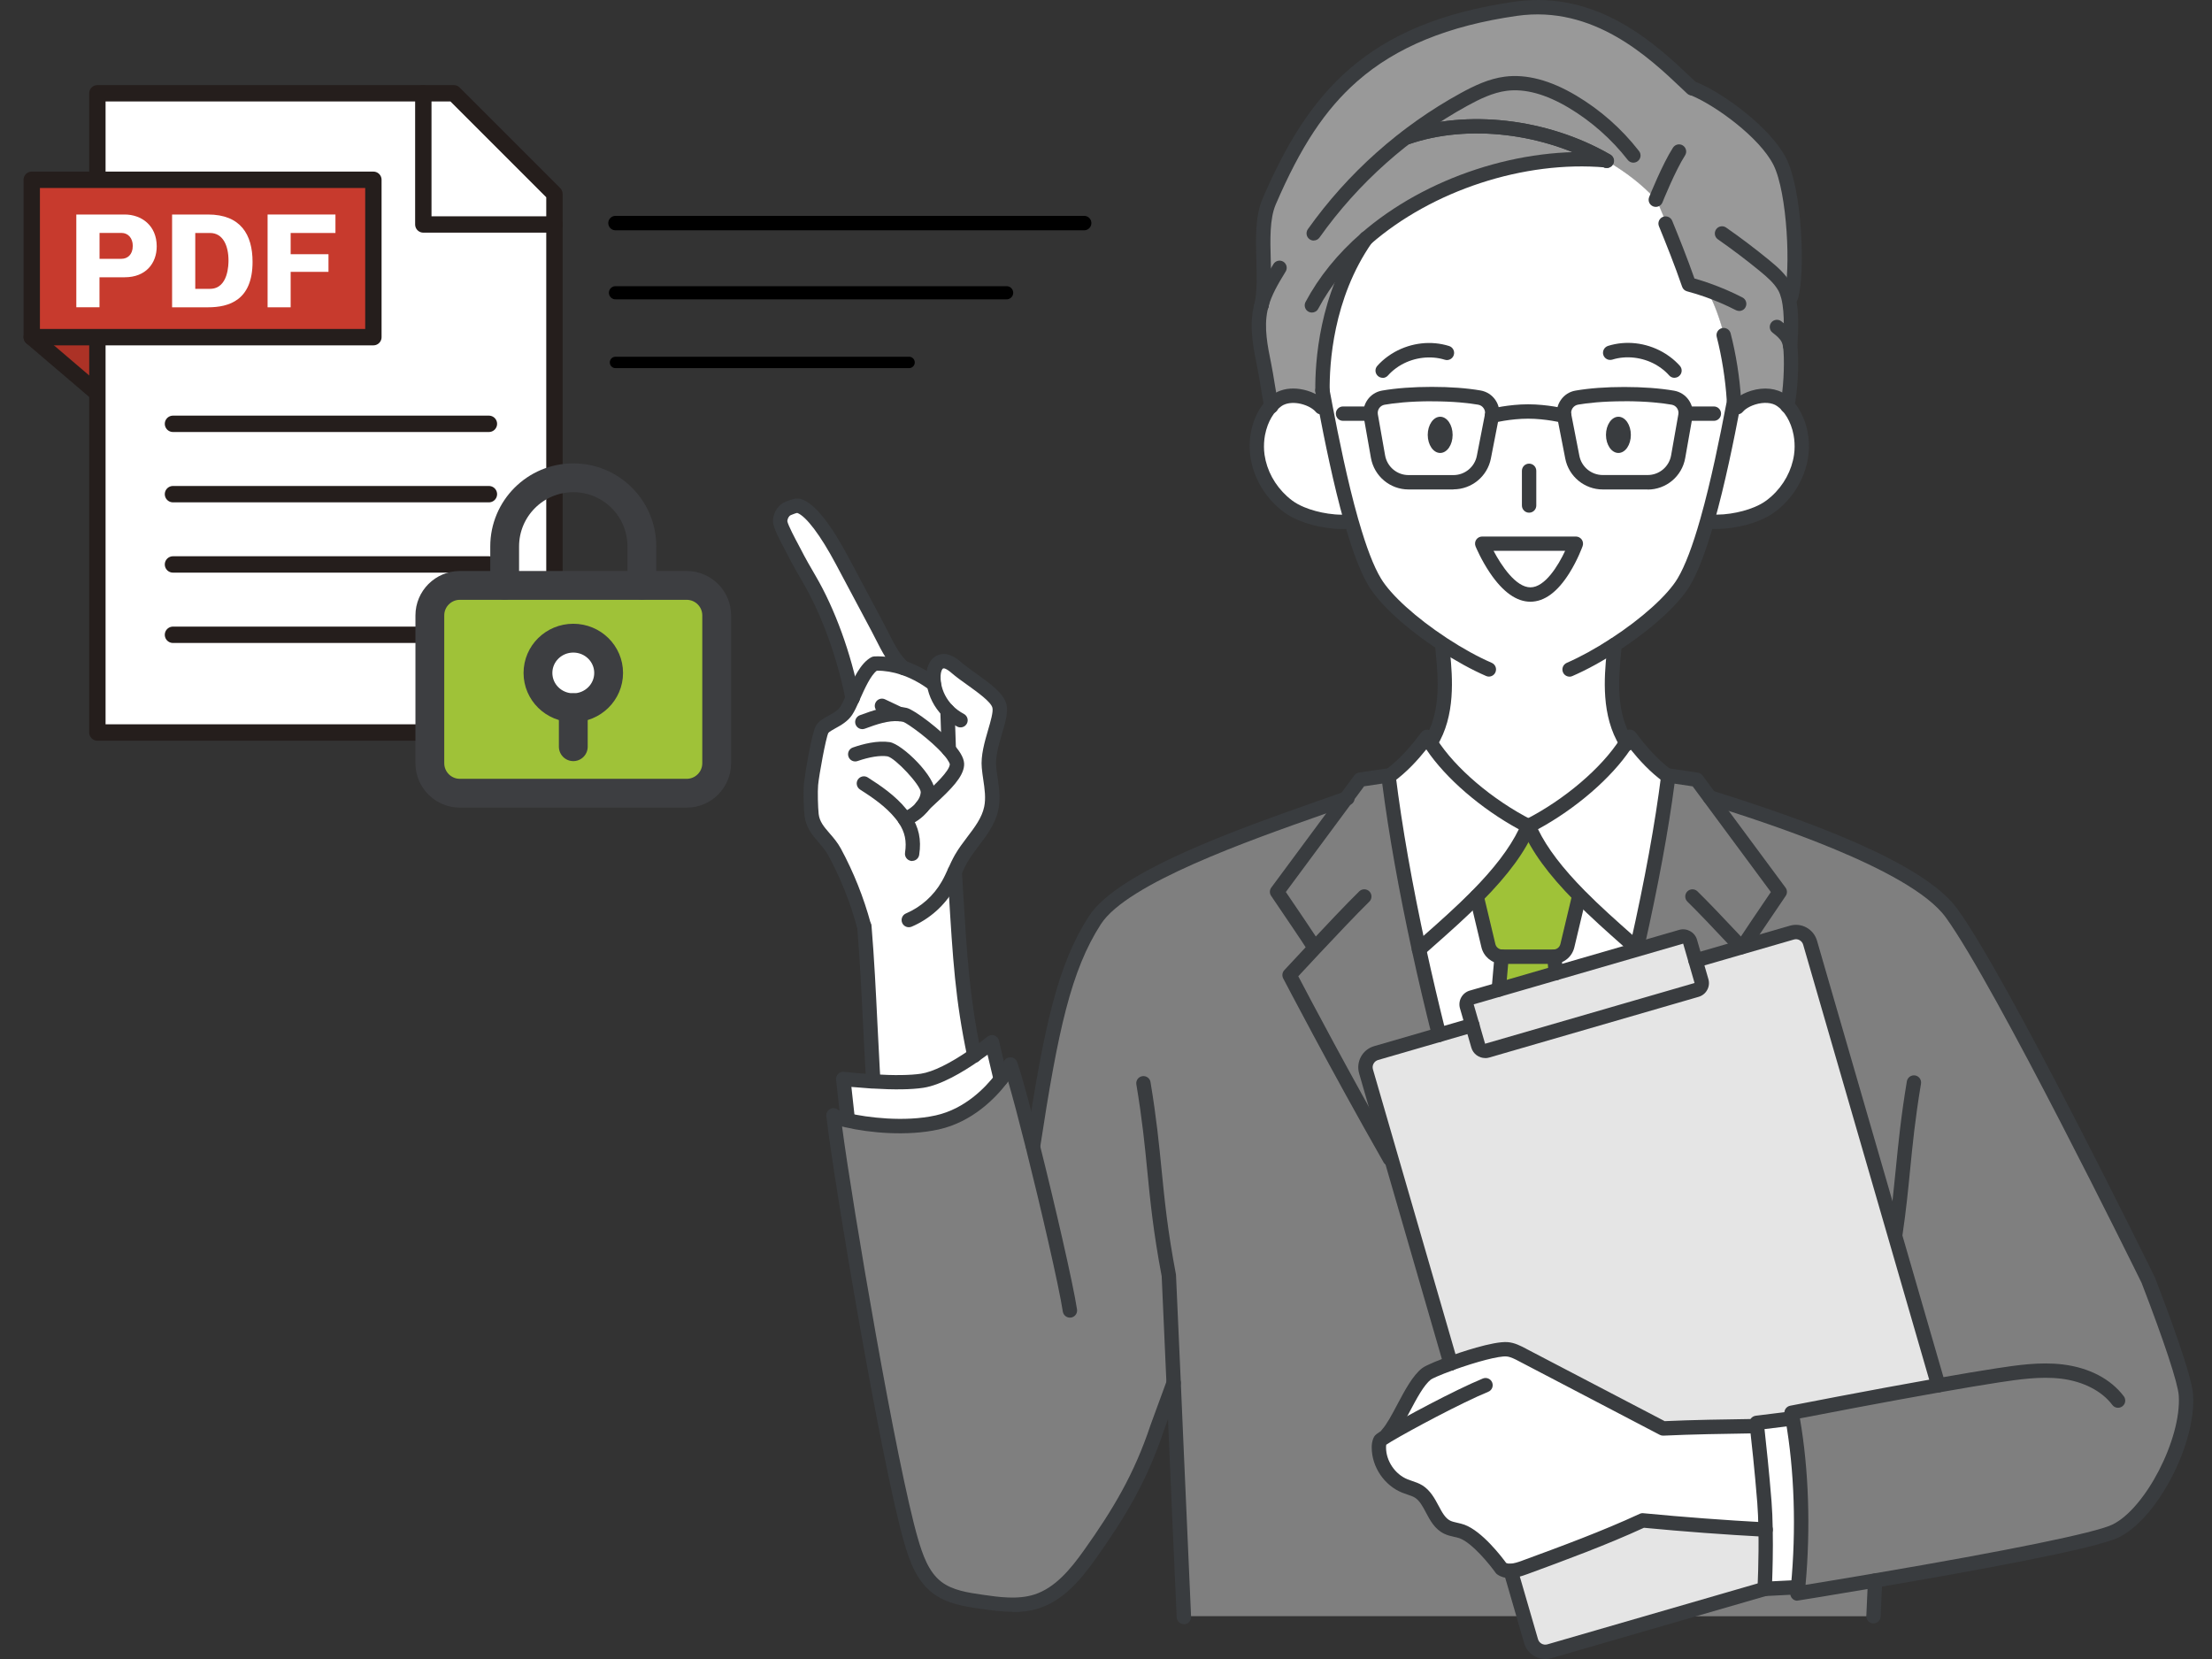 <?xml version="1.0" encoding="UTF-8"?><svg id="_x34_00_x5F_300_x5F_04" xmlns="http://www.w3.org/2000/svg" viewBox="0 0 400 300"><rect x="0" y="0" width="400" height="300" fill="#333333" stroke="none"/><defs><style>.cls-1{stroke-width:2.61px;}.cls-1,.cls-2,.cls-3,.cls-4,.cls-5,.cls-6,.cls-7{stroke-linecap:round;stroke-linejoin:round;}.cls-1,.cls-2,.cls-4{stroke:#000;}.cls-1,.cls-2,.cls-4,.cls-5,.cls-7{fill:none;}.cls-2{stroke-width:2.38px;}.cls-3,.cls-6,.cls-7{stroke:#251e1c;stroke-width:2.96px;}.cls-3,.cls-8{fill:#fff;}.cls-9{fill:#393c3f;}.cls-4{stroke-width:2.06px;}.cls-10{fill:#e5e5e5;}.cls-5{stroke:#3d3e41;stroke-width:5.21px;}.cls-11{fill:#9fc238;}.cls-6{fill:#c73a2d;}.cls-12{fill:#7f7f7f;}.cls-13{fill:#ac3226;}.cls-14{fill:#999;}</style></defs><path class="cls-11" d="M281.09,173l.26,2.96-10.33,2.99.52-5.95h9.4c.05,0,.1,0,.15,0h0Z"/><path class="cls-11" d="M285.68,162.03l-.1.09-2.12,8.89c-.27,1.12-1.24,1.92-2.38,1.99-.05,0-.1,0-.15,0h-9.25c-.05,0-.1,0-.15,0-1.14-.06-2.11-.87-2.37-1.99l-2.12-8.89-.03-.03c3.94-3.98,7.45-8.26,9.32-12.72h.1c1.86,4.44,5.33,8.69,9.25,12.65Z"/><path class="cls-10" d="M319.28,276.62c.1,5.41-.17,10.69-.17,10.69l-17,4.93-21.94,6.36c-1.42.41-2.9-.41-3.31-1.82l-1.32-4.57-2.36-8.12c.81-.03,1.67-.31,2.44-.59,7.28-2.67,14.55-5.35,21.43-8.53,7.39.71,14.8,1.26,22.22,1.66Z"/><path class="cls-10" d="M260.23,187.13l6.01-1.74,1.07,3.7c.2.69.92,1.09,1.61.89l37.88-10.97c.69-.2,1.08-.92.88-1.61l-1.07-3.71,8.26-2.39.41-.12,8.73-2.53c1.41-.41,2.89.41,3.3,1.82l23.19,80.04h0c-12.34,2.19-26.55,4.97-26.55,4.97.06.33.12.67.18,1.01l-.18.03-6.31.78s.02.21.07.59h0c-5.83.08-11.9.17-16.99.42-8.4-4.39-16.81-8.79-25.21-13.18-.95-.5-1.93-1.04-3-1.13-1.87-.15-6.62,1.26-10.21,2.56l-10.75-37.09-4.56-15.73c-.41-1.41.41-2.89,1.82-3.31l11.4-3.3Z"/><path class="cls-10" d="M281.34,175.96l14.9-4.32,7.77-2.25c.69-.2,1.41.2,1.61.89l.99,3.41,1.07,3.71c.2.69-.19,1.41-.88,1.61l-37.88,10.97c-.69.2-1.41-.2-1.61-.89l-1.07-3.7-.99-3.42c-.2-.69.2-1.41.89-1.61l4.88-1.41,10.33-2.99Z"/><path class="cls-12" d="M350.52,250.52h0s-23.19-80.05-23.19-80.05c-.41-1.41-1.89-2.23-3.3-1.82l-8.73,2.53-.03-.11c.15-.38,6.56-9.8,6.56-9.8l-12.62-17.05c9,2.84,36.92,11.57,43.7,20.94,9.33,12.88,35.55,66.33,35.55,66.33,3.96,10.24,6.67,18.3,6.83,20.83.55,8.49-6.3,21.48-12.77,24.58-4.26,2.04-27.82,6.28-43.42,8.94-8.1,1.38-14.05,2.33-14.05,2.33.04-.38.08-.77.11-1.16.95-9.93.74-20.71-1-30.52-.06-.34-.12-.67-.18-1.01,0,0,14.21-2.78,26.55-4.96Z"/><path class="cls-12" d="M339.08,285.83h0c-.1,2.17-.19,4.32-.29,6.44h-36.67v-.03s16.99-4.93,16.99-4.93l6.04-.31c-.04.39-.07.77-.11,1.15,0,0,5.95-.95,14.05-2.33Z"/><path class="cls-12" d="M301.68,140.24c2.1.27,5.13.76,5.13.76l2.38,3.22,12.62,17.05s-6.41,9.42-6.56,9.8l.03.11-.41.12-8.26,2.39-.99-3.41c-.2-.69-.92-1.08-1.61-.89l-7.77,2.25-.17-.59c2.5-11.11,4.47-21.66,5.6-30.68,0-.04,0-.09.02-.13Z"/><path class="cls-12" d="M237.5,171.07c-.15-.38-6.57-9.8-6.57-9.8l12.46-16.83,2.55-3.44s3.03-.49,5.13-.76c0,.04,0,.09.02.13,1.19,9.57,3.11,20.26,5.51,31.3,1.11,5.1,2.33,10.28,3.63,15.46l-11.4,3.3c-1.41.41-2.23,1.89-1.82,3.31l4.56,15.73-.25.07c-9.74-17.08-18.12-33.21-18.12-33.21,0,0,2-2.17,4.54-4.88l-.23-.39Z"/><path class="cls-12" d="M212.2,250.05c-.24.65-2.9,7.9-2.92,7.99-3,9.03-6.9,15.53-12.19,22.99-2.52,3.55-5.48,7.16-9.63,8.5-3.22,1.04-6.7.57-10.05.09-2.82-.41-5.78-.87-8.02-2.61-2.57-1.99-3.72-5.26-4.63-8.37-4-13.7-12.76-65.28-14.05-76.97.12.22,1.06.57,2.52.91,3.62.85,10.48,1.66,16.23.38,5.46-1.21,9.39-5.08,11.5-7.8,1.01-1.3,1.6-2.34,1.73-2.69.83,2.33,2.38,8.11,4.07,14.82h.05c3.12-20.46,5.53-32.14,11.18-40.89,5.61-8.69,32.09-17.19,45.4-21.97l-12.46,16.83s6.41,9.42,6.57,9.8l.23.39c-2.54,2.71-4.54,4.88-4.54,4.88,0,0,8.39,16.13,18.12,33.21l.25-.07,10.75,37.09c-2.17.79-3.92,1.54-4.36,1.89-2.64,2.06-4.83,8.46-7.08,10.94l.08.2c-.79.48-1.28.79-1.33.89-.22.4-.27.86-.26,1.31,0,2.97,1.95,5.85,4.71,6.96.83.34,1.74.53,2.5,1,2.36,1.49,2.63,5.22,5.14,6.43.84.41,1.81.46,2.69.78,3.17,1.17,7.09,6.68,7.09,6.68.51.35,1.09.46,1.7.44l2.36,8.12-.23.06h-61.25c-.62-13.57-1.24-28.06-1.86-42.22Z"/><path class="cls-8" d="M296.24,171.65l-14.9,4.32-.26-2.96h0c1.14-.07,2.11-.87,2.38-1.99l2.12-8.89.1-.09c3.18,3.23,6.66,6.25,9.78,9.02h.61l.17.59Z"/><path class="cls-8" d="M271.53,173h0s-.52,5.96-.52,5.96l-4.88,1.41c-.69.2-1.08.92-.89,1.61l.99,3.42-6.01,1.74c-1.3-5.18-2.52-10.36-3.63-15.46h0c3.27-2.91,7-6.13,10.41-9.58l.03.03,2.12,8.89c.26,1.12,1.23,1.92,2.37,1.99Z"/><path class="cls-8" d="M258.68,134.31c3.75,5.9,11.05,11.69,17.64,15.06-1.87,4.46-5.38,8.74-9.32,12.72-3.41,3.44-7.14,6.66-10.41,9.58h0c-2.4-11.04-4.32-21.73-5.51-31.3h.07c2.7-1.96,4.88-4.48,6.88-7.14.2.36.42.72.65,1.08Z"/><path class="cls-8" d="M294.07,134.31c.23-.36.45-.72.65-1.08,2,2.66,4.18,5.18,6.88,7.13h.07c-1.13,9.03-3.1,19.58-5.6,30.69h-.61c-3.12-2.77-6.59-5.8-9.78-9.02-3.92-3.96-7.39-8.22-9.25-12.65,6.59-3.37,13.9-9.17,17.64-15.06Z"/><path class="cls-8" d="M250.87,259.39c2.25-2.49,4.44-8.88,7.08-10.94.44-.35,2.19-1.1,4.36-1.89,3.59-1.3,8.34-2.71,10.21-2.56,1.07.09,2.04.64,3,1.13,8.4,4.39,16.8,8.79,25.21,13.18,5.09-.25,11.16-.34,16.99-.42h0c.22,1.94.91,8.27,1.34,13.73.12,1.57.19,3.28.22,4.99-7.42-.4-14.83-.95-22.22-1.66-6.88,3.18-14.16,5.86-21.43,8.53-.77.29-1.63.56-2.44.59-.61.02-1.19-.09-1.7-.44,0,0-3.92-5.51-7.09-6.68-.88-.32-1.85-.37-2.69-.78-2.51-1.22-2.78-4.95-5.14-6.43-.76-.48-1.66-.67-2.5-1-2.76-1.11-4.71-3.98-4.71-6.96,0-.45.04-.92.26-1.31.05-.09.54-.41,1.33-.89l-.08-.2Z"/><path class="cls-8" d="M319.11,287.32s.27-5.29.17-10.69c-.03-1.71-.09-3.42-.22-4.99-.43-5.46-1.12-11.8-1.34-13.73-.05-.38-.07-.59-.07-.59l6.31-.78.18-.03c1.73,9.81,1.95,20.59,1,30.52l-6.04.31Z"/><path class="cls-8" d="M179.37,188.48l1.59,6.69c-2.11,2.72-6.04,6.59-11.5,7.8-5.75,1.28-12.61.47-16.23-.38l.06-.24-.79-7.23s2.39.28,5.4.45c2.91.17,6.39.25,8.85-.12,2.99-.44,6.8-2.75,9.46-4.59,1.88-1.31,3.18-2.38,3.18-2.38Z"/><path class="cls-8" d="M158.74,113.49c1.23,2.31,2.66,5.71,4.71,7.32-1.56-.53-3.35-.89-5.28-.81-1.67.92-2.95,3.93-4,6.26-1.4-7.12-4.14-15.21-7.8-21.46-.97-1.66-1.92-3.33-2.8-5.04-.49-.96-2.58-4.62-2.5-5.57.06-.95.6-1.92,1.5-2.25.65-.24,1.4-.63,2.04-.39,2.8,1.03,6.28,7.21,7.68,9.85,2.15,4.04,4.3,8.07,6.45,12.11Z"/><path class="cls-8" d="M172.91,120.72c2.56,2.19,7.24,4.72,7.8,6.95.56,2.23-2.26,7.32-1.89,11.09.24,2.48.92,4.98.41,7.41-.72,3.47-3.65,5.99-5.43,9.06-.44.77-.81,1.57-1.17,2.37.9,14.66,1.21,22.05,3.55,33.25-2.65,1.84-6.47,4.15-9.46,4.59-2.46.37-5.95.3-8.85.12l.02-.35c-.54-8.59-.8-18.03-1.6-27.69l-.08-.19c-1.25-4.61-3.03-9.08-5.3-13.27-1.38-2.56-3.83-3.83-4.16-6.72-.15-1.3-.23-4.19-.11-5.5.15-1.61,1.39-8.83,2.01-9.95.62-1.12,3.19-1.63,4.34-3.35.36-.54.75-1.36,1.17-2.3h0c1.05-2.33,2.32-5.34,4-6.26,1.93-.08,3.72.28,5.28.81,2.59.89,4.55,2.26,5.43,2.91-.08-.54-.12-1.07-.1-1.58.04-.98.37-2.12,1.29-2.47.99-.38,2.03.36,2.84,1.05Z"/><path class="cls-14" d="M269.32,22.87c7.31.37,14.72,2.5,21.01,6.1.02,0,.04,0,.06,0-6.3-3.61-13.74-5.75-21.08-6.11-.26-.02-.51-.03-.77-.03.26,0,.51.02.77.03ZM247.01,43.16c-6.5,9.33-7.95,20.45-7.86,27.46h0c.17.93.36,1.93.56,2.98l-.77.04c-.2-.24-.43-.46-.71-.67-.59-.46-1.35-.83-2.16-1.07-1.32-.41-2.8-.48-4.03-.05-.38.13-.73.3-1.05.53-.4.28-.76.61-1.1.98-.43-2.15-.86-5.26-1.29-7.37-.67-3.32-1.35-6.74-.66-10.06.05-.24.11-.48.17-.72v-.04s0,0,0,0c1.22-5.4-.81-13.65,1.38-18.73,7.74-17.97,17.57-31.01,44.61-34.86,15.24-2.18,25.82,8.7,31.86,14.39l.39.11c4.52,1.86,12.81,7.86,15.48,13.14,2.67,5.29,3.38,19.72,2.03,24.44l-.48.04c.67,2.71.48,6.44.32,8.8.05.32.08.64.1.96.18,2.65-.02,7.3-.62,9.89h0c-.34-.36-.7-.69-1.1-.97-1.37-.98-3.36-1.01-5.08-.48-.81.25-1.57.62-2.16,1.07-.27.2-.51.43-.7.67l-.77-.04c.08-.43.16-.84.24-1.25-.22-3.47-.82-7.69-1.85-11.65-.75-2.91-1.74-5.69-2.96-7.93l.09-.26s-.09-.04-.14-.05c-1.06-.37-2.14-.71-3.22-1h0c-1.19-3.48-2.57-6.98-4-10.49-.32-.8-.66-1.61-.99-2.41-.32-.79-.65-1.57-.97-2.36h-.03s-.09-.08-.13-.13c-2.49-2.68-5.47-4.99-8.77-6.9-.06-.03-.11-.06-.17-.1-.07-.04-.14-.08-.21-.12-14.81-1.26-31.71,4.12-43.27,14.2Z"/><path class="cls-8" d="M313.08,94.16c-.88.13-1.75.2-2.55.21h-.16c-.37,0-.72-.01-1.05-.04l-.58-.17c1.9-6.67,3.49-14.5,4.65-20.56l.77.04c.2-.24.43-.46.7-.67.6-.46,1.35-.83,2.16-1.07,1.72-.53,3.71-.5,5.08.48.4.28.76.61,1.1.97.79.85,1.41,1.91,1.85,3.08.24.65.43,1.33.56,2.02.18,1.02.25,2.07.18,3.11-.02.29-.06.57-.09.85-.48,3.31-2.21,6.23-4.48,8.29-.34.3-.68.59-1.04.85-.7.52-1.53.97-2.43,1.34-1.45.61-3.09,1.03-4.66,1.26Z"/><path class="cls-8" d="M258.68,134.31c3.76-5.97,2.39-13.85,2.13-17.72l.1-.15c-5.31-3.48-10.25-7.77-12.29-11.19-1.48-2.48-2.87-6.31-4.12-10.68-.04-.14-.08-.28-.12-.42-1.9-6.68-3.49-14.5-4.65-20.56-.2-1.05-.39-2.05-.56-2.98h0c-.09-7.02,1.35-18.14,7.86-27.46,11.56-10.08,28.47-15.46,43.27-14.2.07.04.14.08.21.12.06.03.11.06.17.1,3.3,1.91,6.28,4.22,8.77,6.9.05.05.09.09.13.14h.03c.32.77.65,1.56.97,2.34.33.8.66,1.61.99,2.41,1.43,3.51,2.8,7.01,4,10.48h0c1.08.31,2.16.64,3.22,1.01.05.02.09.03.14.05l-.09.26c1.22,2.24,2.2,5.01,2.96,7.93,1.03,3.96,1.63,8.18,1.85,11.65-.07.41-.16.82-.24,1.25-1.16,6.05-2.75,13.88-4.65,20.56-1.29,4.54-2.72,8.54-4.24,11.1-2.07,3.46-7.1,7.8-12.47,11.31-.03.02-.05.03-.07.05-.27,3.88-1.63,11.74,2.13,17.7-3.75,5.9-11.06,11.69-17.65,15.06h-.1c-6.59-3.37-13.9-9.17-17.64-15.06Z"/><path class="cls-8" d="M239.72,73.6c1.16,6.05,2.75,13.88,4.65,20.56.04.14.08.28.12.42l-1.76-.21h-.16c-.8,0-1.66-.08-2.55-.21-1.58-.23-3.22-.65-4.66-1.26-.9-.38-1.73-.83-2.43-1.34-.36-.27-.71-.55-1.04-.85-2.27-2.06-4-4.98-4.48-8.29-.04-.28-.07-.56-.09-.85-.07-1.04,0-2.09.18-3.11.13-.7.31-1.38.56-2.02.44-1.16,1.05-2.22,1.84-3.07.34-.37.7-.69,1.1-.98.32-.23.67-.4,1.05-.53,1.23-.43,2.72-.35,4.03.05.81.25,1.57.62,2.16,1.07.27.2.51.43.71.67l.77-.04Z"/><path class="cls-9" d="M183.07,291.46c-2.01,0-4-.29-5.84-.55-2.7-.39-6.06-.88-8.63-2.87-2.92-2.26-4.15-5.85-5.08-9.03-4.09-14.03-12.88-66.17-14.09-77.19-.07-.62.31-1.19.9-1.38.47-.15.96-.02,1.3.31.2.09.76.31,1.88.57.01,0,.03,0,.04,0,3.14.73,9.97,1.64,15.65.38,5.34-1.18,9.03-5.1,10.75-7.33.96-1.24,1.47-2.16,1.54-2.35.2-.51.69-.84,1.23-.83.54,0,1.02.35,1.21.86,1.04,2.93,3.02,10.62,4.1,14.94,2.69,10.71,6.03,25.15,6.73,29.79.11.71-.38,1.37-1.09,1.48-.71.1-1.37-.38-1.48-1.09-.69-4.57-4.01-18.9-6.68-29.55-1.31-5.21-2.41-9.34-3.2-12.06-.1.13-.2.27-.31.41-1.94,2.51-6.11,6.91-12.25,8.27-5.72,1.27-12.6.6-16.77-.37-.01,0-.03,0-.04,0-.24-.06-.47-.11-.67-.17,1.89,14.37,9.9,61.43,13.74,74.6.82,2.79,1.88,5.93,4.18,7.71,2.03,1.58,4.89,1.99,7.42,2.36,3.03.44,6.47.93,9.46-.04,3.74-1.21,6.52-4.57,8.97-8.02,5.22-7.35,9.05-13.71,12.02-22.64.01-.03.02-.06,2.2-6l.74-2.02s0,0,0,0c.17-.52.66-.89,1.23-.89.72,0,1.3.58,1.3,1.3,0,.16-.03.31-.08.46l-.02.04-.74,2.02c-.79,2.15-2.11,5.75-2.17,5.94h0c-3.08,9.25-7.01,15.78-12.36,23.32-2.71,3.82-5.83,7.55-10.29,8.99-1.58.51-3.2.69-4.79.69Z"/><path class="cls-9" d="M153.28,203.64c-.65,0-1.22-.49-1.29-1.16l-.8-7.23c-.04-.39.1-.78.38-1.06.28-.28.67-.42,1.06-.37.02,0,2.29.26,5.13.44h.19c3.68.23,6.65.19,8.59-.1,2.14-.32,5.3-1.87,8.91-4.38,1.81-1.26,3.08-2.3,3.1-2.31.35-.28.81-.37,1.24-.23.42.14.75.49.85.93l1.58,6.67c.16.64-.19,1.32-.83,1.54-.68.24-1.42-.11-1.65-.79-.01-.04-.03-.09-.04-.14l-1.12-4.73c-.47.35-1.02.75-1.64,1.18-2.78,1.93-6.77,4.33-10,4.81-2.15.32-5.22.37-9.12.13h-.18c-1.45-.1-2.74-.21-3.68-.29l.62,5.64c.08.71-.44,1.35-1.15,1.43-.05,0-.1,0-.14,0Z"/><path class="cls-9" d="M214.07,293.69c-.67,0-1.23-.51-1.29-1.19,0-.04,0-.08,0-.11,0-.02,0-.04,0-.05-.46-9.97-.92-20.6-1.36-30.88l-.49-11.35c-.29-6.56-.57-13.04-.86-19.33-1.52-8-2.07-13.6-2.6-19.01-.45-4.6-.92-9.35-1.98-15.67-.12-.71.36-1.38,1.07-1.49.71-.12,1.38.36,1.49,1.07,1.07,6.41,1.54,11.21,2,15.85.56,5.63,1.08,10.94,2.59,18.88.01.06.02.12.02.18.29,6.32.58,12.84.87,19.43l.49,11.35c.45,10.27.91,20.9,1.36,30.86,0,.03,0,.05,0,.08.06.71-.47,1.34-1.18,1.41-.04,0-.08,0-.11,0Z"/><path class="cls-9" d="M186.81,208.58c-.07,0-.13,0-.2-.02-.71-.11-1.2-.77-1.09-1.48,3.29-21.54,5.72-32.62,11.38-41.39,5.25-8.13,26.99-15.77,41.38-20.83,1.68-.59,3.25-1.14,4.68-1.65.09-.03.17-.06.25-.09.67-.25,1.42.09,1.67.77.25.67-.09,1.42-.77,1.67-.09.03-.19.07-.28.1-1.42.51-3,1.06-4.69,1.66-13.2,4.64-35.29,12.4-40.06,19.79-5.4,8.36-7.76,19.21-10.99,40.37-.1.64-.65,1.1-1.28,1.1Z"/><path class="cls-9" d="M251.32,210.84c-.45,0-.89-.24-1.13-.66-9.64-16.91-18.06-33.09-18.15-33.26-.25-.49-.17-1.08.2-1.48.02-.02,2.03-2.2,4.55-4.88,0-.01.02-.02.03-.03l.06-.06c2.36-2.53,6.66-7.09,8.92-9.29.51-.5,1.34-.49,1.84.03.5.51.49,1.34-.03,1.84-2.22,2.16-6.49,6.69-8.84,9.2,0,.01-.02.02-.03.03l-.06.06c-1.67,1.79-3.13,3.35-3.91,4.2,1.82,3.48,9.29,17.64,17.68,32.36.35.62.14,1.42-.48,1.77-.2.12-.42.17-.64.17Z"/><path class="cls-9" d="M260.23,188.43c-.58,0-1.11-.39-1.26-.98-1.32-5.26-2.55-10.48-3.64-15.5-2.4-11.03-4.21-21.2-5.38-30.25-1.26.18-2.57.38-3.28.49l-14.15,19.11c5.98,8.79,6.12,9.13,6.18,9.28.27.67-.06,1.42-.72,1.69-.63.26-1.35-.03-1.65-.63-.36-.63-4.15-6.22-6.47-9.64-.31-.46-.3-1.06.03-1.5l15.01-20.28c.2-.27.5-.46.84-.51.03,0,3.08-.49,5.17-.76.7-.09,1.34.39,1.45,1.09,0,.04.01.08.02.12,0,.01,0,.03,0,.05,1.15,9.26,3,19.75,5.49,31.19,1.09,5,2.31,10.19,3.62,15.42.17.7-.25,1.4-.94,1.58-.11.03-.21.04-.32.04ZM236.29,171.55s.02.04.03.07c-.01-.02-.02-.05-.03-.07Z"/><path class="cls-9" d="M315.25,172.37c-.16,0-.32-.03-.48-.09-.67-.27-.99-1.02-.72-1.69.06-.15.2-.49,6.18-9.28l-14.14-19.11c-.71-.11-2.02-.31-3.28-.49-1.1,8.43-2.94,18.39-5.47,29.63-.16.7-.85,1.14-1.55.98-.7-.16-1.14-.85-.98-1.55,2.63-11.68,4.5-21.96,5.58-30.56,0-.01,0-.03,0-.04,0-.05.01-.09.02-.13.11-.69.75-1.18,1.45-1.08,2.09.27,5.14.76,5.17.76.33.05.64.24.84.51l15.01,20.28c.33.44.34,1.05.03,1.5-2.32,3.41-6.11,9.01-6.47,9.64-.22.45-.68.73-1.17.73ZM316.46,171.55s-.02.05-.03.07c.02-.03.03-.06.03-.07Z"/><path class="cls-9" d="M314.87,172.6c-.35,0-.69-.14-.95-.41-4.2-4.48-7.15-7.56-8.78-9.14-.51-.5-.53-1.32-.03-1.84.5-.51,1.32-.53,1.84-.03,1.65,1.61,4.63,4.71,8.86,9.22.49.52.46,1.34-.06,1.83-.25.23-.57.35-.89.35Z"/><path class="cls-9" d="M338.79,293.57s-.04,0-.06,0c-.72-.03-1.27-.64-1.24-1.36.1-2.12.19-4.27.29-6.44.03-.72.64-1.27,1.35-1.24.72.03,1.27.64,1.24,1.35-.1,2.16-.19,4.31-.29,6.44-.03.7-.61,1.24-1.3,1.24Z"/><path class="cls-9" d="M342.77,224.37c-.06,0-.13,0-.19-.01-.71-.1-1.2-.76-1.1-1.47.63-4.28.97-7.79,1.34-11.5.46-4.64.93-9.44,2-15.85.12-.71.79-1.18,1.49-1.07.71.12,1.18.79,1.07,1.49-1.06,6.32-1.53,11.08-1.98,15.67-.35,3.58-.72,7.28-1.36,11.62-.09.65-.65,1.11-1.28,1.11Z"/><path class="cls-9" d="M294.19,135.79c-.42,0-.83-.2-1.08-.58-.05-.07-.1-.15-.14-.22-3.5-5.57-2.85-12.62-2.45-16.83.06-.59.11-1.14.14-1.62.04-.68.61-1.23,1.3-1.23s1.3.57,1.3,1.29c0,.03,0,.08,0,.11-.03.5-.09,1.07-.15,1.69-.39,4.14-.97,10.4,2.08,15.23,0,.01.02.03.02.04.02.04.05.08.07.12.4.6.23,1.4-.37,1.8-.22.15-.47.22-.71.22Z"/><path class="cls-9" d="M258.66,135.65c-.27,0-.54-.08-.77-.26-.54-.4-.68-1.15-.33-1.72.01-.02.02-.04.03-.05,3.04-4.83,2.46-11.09,2.07-15.23-.06-.63-.11-1.2-.15-1.7-.05-.72.49-1.33,1.21-1.38.71-.05,1.33.49,1.38,1.21.03.49.08,1.04.14,1.64.39,4.21,1.04,11.25-2.44,16.81-.02.04-.06.1-.11.16-.25.34-.65.52-1.04.52ZM257.61,133.58s0,0,0,0c0,0,0,0,0,0ZM257.62,133.58h0s0,0,0,0Z"/><path class="cls-9" d="M256.6,172.97c-.36,0-.71-.15-.97-.43-.48-.54-.43-1.36.11-1.83.56-.5,1.13-1.01,1.72-1.52,2.87-2.54,5.84-5.17,8.64-8,4.1-4.14,6.9-7.83,8.55-11.23-6.83-3.71-13.25-9.25-16.73-14.45-1.57,1.96-3.55,4.14-5.99,5.91-.58.42-1.39.29-1.81-.29-.42-.58-.29-1.39.29-1.81,2.8-2.03,5-4.73,6.6-6.86.26-.35.68-.55,1.13-.51.44.03.83.28,1.05.66.18.32.38.65.61,1.02,3.34,5.26,10.07,10.99,17.14,14.6.6.31.87,1.03.61,1.66-1.7,4.07-4.75,8.24-9.59,13.13-2.86,2.89-5.99,5.66-8.76,8.11-.58.51-1.15,1.02-1.71,1.52-.25.22-.56.33-.86.33Z"/><path class="cls-9" d="M295.45,172.35c-.31,0-.61-.11-.86-.33l-1.1-.98c-2.9-2.57-5.89-5.22-8.74-8.1-4.8-4.86-7.82-9.01-9.52-13.07-.26-.63,0-1.35.61-1.66,7.07-3.61,13.8-9.34,17.14-14.6.24-.39.44-.71.61-1.02.21-.38.61-.63,1.05-.66.44-.03.86.16,1.12.51,1.6,2.13,3.8,4.83,6.6,6.86.58.42.71,1.23.29,1.81-.42.58-1.23.71-1.81.29-2.44-1.77-4.42-3.95-5.99-5.9-3.49,5.21-9.91,10.74-16.73,14.45,1.64,3.39,4.43,7.05,8.49,11.16,2.78,2.82,5.75,5.44,8.61,7.98l1.11.98c.54.48.58,1.3.11,1.83-.26.29-.61.44-.97.44Z"/><path class="cls-9" d="M271.02,180.25s-.08,0-.11,0c-.71-.06-1.24-.69-1.18-1.41l.52-5.95c.06-.71.69-1.24,1.4-1.18.71.06,1.24.69,1.18,1.4l-.52,5.95c-.06.68-.63,1.19-1.29,1.19Z"/><path class="cls-9" d="M281.34,177.27c-.7,0-1.27-.55-1.3-1.24l-.25-2.91c-.06-.71.47-1.34,1.18-1.4.71-.06,1.34.47,1.4,1.18l.26,2.96s0,.07,0,.11c0,.72-.58,1.31-1.3,1.31Z"/><path class="cls-9" d="M280.93,174.3h-9.25c-.09,0-.17,0-.26-.01-1.69-.11-3.14-1.34-3.53-2.99l-2.12-8.88c-.17-.7.26-1.4.96-1.56.7-.17,1.4.26,1.56.96l2.12,8.89c.13.56.61.96,1.18.99.02,0,.04,0,.05,0h.02s9.27,0,9.27,0c.02,0,.04,0,.05,0,.58-.03,1.05-.43,1.19-.99l2.12-8.89c.17-.7.86-1.13,1.56-.96.7.17,1.13.87.96,1.56l-2.12,8.89c-.4,1.67-1.81,2.87-3.53,2.98-.08,0-.17.01-.26.01ZM280.91,171.71s0,0,0,0c0,0,0,0,0,0ZM280.92,171.71s0,0,0,0c0,0,0,0,0,0ZM280.92,171.71s0,0,0,0c0,0,0,0,0,0ZM280.92,171.71s0,0,0,0c0,0,0,0,0,0ZM271.69,171.71h0,0Z"/><path class="cls-9" d="M250.87,260.69c-.31,0-.62-.11-.87-.34-.53-.48-.57-1.3-.09-1.83.88-.97,1.84-2.79,2.77-4.55,1.36-2.56,2.77-5.22,4.47-6.55.76-.59,3.28-1.56,4.72-2.08.67-.25,1.42.1,1.66.78.24.67-.1,1.42-.78,1.66-2.46.89-3.77,1.51-4.01,1.69-1.27.99-2.6,3.5-3.77,5.71-1.05,1.99-2.05,3.87-3.14,5.07-.26.28-.61.43-.96.43Z"/><path class="cls-9" d="M300.73,259.61c-.21,0-.42-.05-.6-.15-8.4-4.39-16.81-8.78-25.21-13.18l-.19-.1c-.81-.43-1.58-.83-2.31-.89-1.34-.11-5.32.91-9.66,2.48-.68.24-1.42-.1-1.66-.78-.24-.67.1-1.42.78-1.66,1.85-.67,8.11-2.84,10.76-2.63,1.27.1,2.35.68,3.31,1.18l.18.1c8.3,4.34,16.6,8.68,24.9,13.01,4.94-.23,10.73-.32,16.34-.4h.34s.01,0,.02,0c.71,0,1.29.57,1.3,1.28.01.72-.56,1.31-1.28,1.32h-.34c-5.72.09-11.63.18-16.6.42-.02,0-.04,0-.06,0Z"/><path class="cls-9" d="M273.05,285.38c-.88,0-1.65-.22-2.29-.67-.13-.09-.23-.19-.32-.32-1.03-1.44-4.2-5.37-6.49-6.22-.29-.11-.63-.18-1-.26-.56-.12-1.19-.27-1.81-.57-1.69-.82-2.54-2.42-3.29-3.84-.58-1.1-1.14-2.14-1.98-2.67-.38-.24-.86-.4-1.37-.57-.3-.1-.6-.2-.92-.33-3.25-1.3-5.52-4.66-5.53-8.16,0-.5.04-1.25.43-1.95.19-.33.38-.52,1.8-1.37,3.33-1.99,12.65-7.02,17.86-9.17.66-.27,1.42.04,1.69.71.27.66-.04,1.42-.71,1.69-4.88,2.01-14.12,6.96-17.52,8.99-.49.3-.77.47-.92.58-.03.12-.04.29-.04.5,0,2.44,1.64,4.86,3.9,5.76.24.1.5.18.77.28.6.2,1.29.43,1.93.83,1.42.9,2.2,2.36,2.89,3.65.65,1.22,1.21,2.27,2.13,2.72.34.17.78.26,1.24.37.43.1.87.19,1.33.36,3.18,1.18,6.67,5.73,7.54,6.92.2.09.45.13.76.12.65-.03,1.43-.29,2.04-.51l.07-.03c7.11-2.61,14.46-5.32,21.27-8.47.21-.1.44-.14.67-.11,7.29.7,14.75,1.26,22.17,1.66.72.04,1.26.65,1.23,1.37-.04.72-.66,1.26-1.37,1.23-7.33-.39-14.71-.94-21.93-1.63-6.82,3.13-14.1,5.81-21.14,8.4l-.07.02c-.83.31-1.82.63-2.84.67-.07,0-.13,0-.19,0Z"/><path class="cls-9" d="M325.03,289.46c-.33,0-.65-.12-.89-.35-.29-.28-.44-.67-.4-1.08.04-.38.08-.76.11-1.14.99-10.28.64-21-.98-30.18l-.18-1c-.13-.7.33-1.37,1.03-1.51.14-.03,14.36-2.81,26.58-4.97,4.3-.76,7.91-1.37,10.74-1.8,3.69-.56,7.87-1.2,12.01-.69,4.73.58,8.64,2.62,11,5.75.43.57.32,1.39-.26,1.82-.57.43-1.39.32-1.82-.26-1.9-2.53-5.27-4.25-9.24-4.74-3.78-.46-7.78.15-11.3.68-2.81.43-6.4,1.03-10.68,1.79-10.08,1.78-21.52,3.98-25.27,4.71,1.6,9.2,1.95,19.85,1.02,30.1,2.32-.38,6.87-1.12,12.37-2.06,24.3-4.13,40-7.35,43.08-8.82,6.01-2.88,12.54-15.53,12.04-23.33-.14-2.24-2.66-9.86-6.72-20.39-.94-1.92-26.38-53.62-35.41-66.09-6.46-8.93-33.77-17.54-42.75-20.37l-.29-.09c-.68-.22-1.06-.94-.85-1.63.22-.68.94-1.06,1.63-.85l.29.09c15.93,5.02,37.84,12.7,44.07,21.32,9.28,12.83,34.59,64.33,35.66,66.52.02.03.03.07.05.1,2.49,6.44,6.69,17.75,6.91,21.22.57,8.95-6.5,22.47-13.51,25.83-4.27,2.05-26.16,6.05-43.76,9.04-8.01,1.36-14,2.33-14.06,2.33-.07.01-.14.02-.21.02Z"/><path class="cls-9" d="M319.11,288.61c-.34,0-.67-.14-.92-.38-.26-.26-.4-.62-.38-.98,0-.05.27-5.31.17-10.61-.03-1.87-.1-3.52-.21-4.91-.43-5.49-1.13-11.87-1.34-13.69l-.07-.6c-.08-.71.43-1.34,1.13-1.43l6.31-.78c.71-.09,1.36.42,1.45,1.13s-.42,1.36-1.13,1.45l-5.04.62c.27,2.43.88,8.12,1.27,13.1.11,1.44.19,3.15.22,5.07.07,3.71-.04,7.39-.11,9.35l4.61-.23c.72-.03,1.33.51,1.36,1.23.04.72-.51,1.33-1.23,1.36l-6.04.31s-.04,0-.07,0Z"/><path class="cls-9" d="M262.32,247.86c-.61,0-1.12-.42-1.26-.99l-15.29-52.77c-.29-1.02-.17-2.09.34-3.02.51-.93,1.35-1.6,2.37-1.9l17.41-5.05c.69-.2,1.41.2,1.61.89.2.69-.2,1.41-.88,1.61l-17.41,5.05c-.35.1-.64.33-.82.65-.18.32-.22.69-.12,1.04l15.31,52.82c.03.12.05.24.05.36,0,.72-.58,1.3-1.3,1.3Z"/><path class="cls-9" d="M279.43,300c-1.72,0-3.31-1.13-3.81-2.86l-3.68-12.69c-.03-.12-.05-.24-.05-.36,0-.72.58-1.3,1.3-1.3.61,0,1.12.42,1.26.99l3.67,12.64c.21.72.97,1.14,1.7.93l38.93-11.28c.67-.2,1.39.16,1.61.83.23.68-.12,1.41-.8,1.64h-.03s-.04.02-.05.03l-38.94,11.28c-.37.11-.74.16-1.1.16Z"/><path class="cls-9" d="M350.51,251.81c-.56,0-1.08-.37-1.25-.94l-23.19-80.04c-.1-.35-.33-.64-.65-.82-.32-.18-.69-.22-1.04-.11l-17.41,5.04c-.69.2-1.41-.2-1.61-.89-.2-.69.2-1.41.89-1.61l17.41-5.04c1.01-.3,2.09-.18,3.01.33.93.51,1.6,1.35,1.9,2.37l23.19,80.04c.2.69-.2,1.41-.89,1.61-.12.03-.24.05-.36.05Z"/><path class="cls-9" d="M268.57,191.33c-1.13,0-2.17-.74-2.5-1.87l-2.06-7.12c-.19-.67-.11-1.37.22-1.97.34-.61.89-1.05,1.55-1.24l37.87-10.98c1.37-.39,2.82.4,3.22,1.77l.99,3.42s0,0,0,0l1.07,3.71c.19.66.12,1.37-.22,1.97-.33.61-.89,1.05-1.55,1.24l-37.87,10.98c-.24.07-.48.1-.72.1ZM304.37,170.64l-37.88,10.98,2.06,7.12,37.88-10.98-2.06-7.12Z"/><path class="cls-9" d="M310.37,95.66c-.42,0-.8-.02-1.16-.05-.71-.06-1.24-.69-1.18-1.41.06-.71.7-1.24,1.41-1.18.29.03.59.04.94.04h.16c.73,0,1.53-.07,2.36-.19,1.57-.23,3.08-.64,4.35-1.17.84-.35,1.56-.75,2.16-1.19.31-.23.63-.5.95-.78,2.21-2,3.65-4.67,4.06-7.51.04-.28.07-.53.08-.77.06-.9.01-1.84-.16-2.77-.11-.61-.28-1.22-.5-1.8-.39-1.03-.94-1.95-1.59-2.66-.49-.53-.45-1.35.08-1.83.53-.49,1.35-.45,1.83.08.89.96,1.59,2.14,2.11,3.5.27.73.48,1.48.62,2.25.21,1.15.27,2.31.19,3.43-.02.3-.06.6-.1.93-.5,3.44-2.23,6.66-4.89,9.07-.38.34-.76.65-1.14.93-.77.57-1.68,1.07-2.7,1.5-1.47.62-3.19,1.08-4.97,1.35-.95.14-1.87.21-2.73.22h-.17Z"/><path class="cls-9" d="M314.16,74.94c-.29,0-.59-.1-.83-.3-.55-.46-.62-1.28-.16-1.83.27-.32.58-.61.92-.87.7-.54,1.59-.98,2.57-1.28,2.31-.71,4.63-.46,6.21.67.44.31.87.68,1.29,1.13.49.52.46,1.34-.06,1.83-.52.49-1.34.46-1.83-.06-.3-.32-.59-.58-.9-.79-.92-.66-2.43-.77-3.95-.3-.68.21-1.29.51-1.76.86-.19.15-.36.3-.5.47-.26.31-.63.47-1,.47Z"/><path class="cls-9" d="M242.73,95.66h-.16c-.87,0-1.78-.08-2.74-.22-1.79-.26-3.51-.73-4.98-1.35-1.03-.43-1.94-.94-2.7-1.5-.38-.28-.77-.6-1.14-.93-2.66-2.42-4.4-5.64-4.9-9.07-.04-.31-.07-.61-.1-.92-.08-1.17-.02-2.33.19-3.46.14-.76.35-1.52.62-2.24.51-1.37,1.22-2.54,2.1-3.5.4-.44.84-.83,1.3-1.15.41-.29.86-.52,1.38-.7,1.42-.5,3.14-.48,4.84.04.97.29,1.86.74,2.57,1.29.34.25.65.55.91.86.46.55.39,1.37-.16,1.83-.55.46-1.37.39-1.83-.16-.14-.16-.3-.32-.49-.46-.48-.37-1.08-.66-1.76-.87-1.16-.36-2.33-.38-3.23-.07-.28.1-.52.21-.72.36-.32.23-.62.5-.9.8-.65.71-1.18,1.6-1.58,2.65-.22.58-.38,1.19-.5,1.8-.17.92-.22,1.86-.16,2.79.02.24.05.5.08.76.41,2.83,1.85,5.49,4.07,7.51.3.27.62.53.94.77.59.44,1.32.84,2.16,1.19,1.27.53,2.78.94,4.35,1.17.83.12,1.63.19,2.37.19h.15c.35,0,.65-.01.94-.04.72-.06,1.34.47,1.41,1.18.06.71-.47,1.34-1.18,1.41-.36.03-.74.05-1.17.05Z"/><path class="cls-9" d="M283.83,122.36c-.5,0-.98-.29-1.19-.78-.29-.66.02-1.42.67-1.71,2.45-1.07,5.19-2.57,7.92-4.35l.1-.06c5.6-3.65,10.22-7.82,12.04-10.87,1.32-2.21,2.71-5.84,4.11-10.79,1.95-6.86,3.57-14.95,4.62-20.44l.07-.35c.06-.3.11-.59.17-.88,0-.02,0-.04.01-.06.01-.06.03-.12.05-.18.24-.67.99-1.02,1.66-.78.63.23.97.88.82,1.51-.05.29-.11.58-.17.88l-.07.35c-1.06,5.54-2.7,13.71-4.68,20.67-1.49,5.23-2.92,8.97-4.38,11.41-2.05,3.42-6.86,7.8-12.88,11.73l-.09.06c-2.83,1.85-5.71,3.42-8.29,4.54-.17.07-.34.11-.52.11Z"/><path class="cls-9" d="M269.25,122.35c-.17,0-.35-.03-.52-.11-2.6-1.13-5.49-2.72-8.37-4.59l-.19-.12c-5.92-3.88-10.66-8.22-12.69-11.6-1.41-2.35-2.84-6.05-4.26-10.98-.04-.13-.09-.28-.13-.44-1.97-6.92-3.61-15.1-4.67-20.65l-.1-.54c-.16-.86-.32-1.68-.46-2.45-.13-.7.33-1.38,1.04-1.51.71-.13,1.38.33,1.51,1.04.14.77.3,1.58.46,2.43l.1.54c1.05,5.5,2.68,13.61,4.62,20.44.04.14.08.27.12.4,1.36,4.74,2.7,8.23,4,10.38,1.8,3.01,6.36,7.14,11.89,10.77l.18.12c2.74,1.79,5.5,3.31,7.97,4.38.66.29.96,1.05.67,1.71-.21.49-.69.78-1.19.78Z"/><path class="cls-9" d="M164.95,155.7c-.07,0-.13,0-.2-.02-.71-.11-1.2-.77-1.09-1.48.32-2.11-.02-3.72-1.13-5.38-.18-.27-.39-.55-.63-.84-1.76-2.17-4.22-3.83-6.38-5.21-.6-.39-.78-1.19-.4-1.79.39-.6,1.19-.78,1.79-.4,2.34,1.49,5,3.29,7,5.76.28.35.53.68.76,1.02,1.49,2.23,1.97,4.46,1.55,7.22-.1.64-.65,1.1-1.28,1.1Z"/><path class="cls-9" d="M163.61,149.4c-.54,0-1.04-.33-1.22-.87-.24-.68.12-1.42.79-1.65.95-.33,1.88-.99,2.51-1.75.45-.55,1.27-.64,1.83-.18.55.45.64,1.27.18,1.83-.93,1.13-2.26,2.07-3.66,2.56-.14.05-.29.07-.43.07Z"/><path class="cls-9" d="M166.74,147.18c-.28,0-.57-.09-.81-.28-.56-.45-.65-1.26-.21-1.82.33-.41.74-1.07.78-1.85-.05-1.27-4.61-6.17-6.02-6.46-1.32-.2-3.24.1-5.4.85-.68.24-1.42-.12-1.65-.8-.24-.68.12-1.42.8-1.65,1.8-.63,4.42-1.31,6.65-.97,2.28.35,8.39,6.29,8.21,9.18-.07,1.15-.54,2.3-1.34,3.31-.26.32-.63.49-1.02.49Z"/><path class="cls-9" d="M166.69,147.23c-.26,0-.52-.08-.75-.24-.58-.42-.72-1.22-.3-1.8.02-.03.07-.1.13-.17.39-.46,1-1.03,1.77-1.74,1.44-1.33,4.12-3.81,4.22-5.07,0,0,0,0,0,0,0,0-.05-.51-1.17-1.79-2.29-2.63-6.44-5.58-7.22-5.87-.28-.06-.56-.11-.85-.13-1.89-.15-3.9.52-6.13,1.35-.67.25-1.42-.09-1.67-.76-.25-.67.09-1.42.76-1.67,2.53-.94,4.82-1.71,7.25-1.51.42.03.84.1,1.25.19,1.36.32,6.19,3.96,8.57,6.69,1.31,1.5,1.88,2.68,1.79,3.71-.17,2.1-2.39,4.31-5.05,6.77-.66.61-1.28,1.19-1.56,1.52,0,0-.01.01-.02.02-.26.33-.64.51-1.04.51ZM167.67,146.79h0s0,0,0,0ZM167.67,146.79h0s0,0,0,0ZM167.67,146.79s0,0,0,0c0,0,0,0,0,0ZM167.67,146.79"/><path class="cls-9" d="M154.17,127.55c-.18,0-.36-.04-.53-.11-.65-.29-.95-1.06-.65-1.72l.17-.39c1.13-2.53,2.42-5.4,4.38-6.47.18-.1.37-.15.57-.16,1.89-.08,3.82.22,5.75.88,2.88.99,5.06,2.57,5.77,3.08.58.42.71,1.23.29,1.81-.42.58-1.23.71-1.81.29-1.11-.8-2.84-1.96-5.09-2.73-1.51-.51-3.01-.76-4.46-.75-1.12.84-2.22,3.29-3.03,5.11l-.18.39c-.22.48-.69.77-1.18.77Z"/><path class="cls-9" d="M156.22,168.63c-.57,0-1.1-.38-1.25-.96-1.22-4.51-2.97-8.88-5.19-13-.46-.85-1.07-1.55-1.71-2.3-1.15-1.33-2.34-2.7-2.59-4.88-.16-1.37-.24-4.35-.11-5.77.11-1.21,1.35-8.97,2.16-10.45.47-.84,1.34-1.33,2.27-1.84.83-.46,1.69-.94,2.13-1.6.32-.47.7-1.3,1.06-2.11.29-.65,1.06-.95,1.72-.65.65.29.95,1.06.65,1.72-.43.95-.85,1.86-1.28,2.5-.79,1.18-2.03,1.87-3.03,2.42-.45.25-1.13.63-1.26.83-.44.86-1.68,7.58-1.85,9.43-.11,1.21-.03,4.02.1,5.23.16,1.38.96,2.31,1.97,3.48.68.78,1.44,1.66,2.04,2.76,2.32,4.3,4.14,8.86,5.41,13.56.19.69-.22,1.4-.91,1.59-.11.03-.23.05-.34.05Z"/><path class="cls-9" d="M164.33,167.67c-.5,0-.98-.3-1.19-.79-.28-.66.03-1.42.68-1.7,2.73-1.16,5.04-3.23,6.5-5.81.42-.73.77-1.5,1.14-2.31.35-.78.75-1.65,1.23-2.49.66-1.15,1.46-2.2,2.23-3.22,1.36-1.79,2.64-3.48,3.05-5.45.33-1.56.09-3.22-.17-4.97-.1-.67-.2-1.36-.26-2.05-.22-2.23.51-4.72,1.15-6.92.45-1.53.95-3.27.77-3.98-.27-1.08-2.72-2.82-4.5-4.1-1.01-.72-2.05-1.46-2.88-2.18-1.02-.88-1.41-.87-1.53-.82-.2.08-.43.59-.46,1.31-.02.42.01.87.08,1.32.24,1.51.99,2.96,2.1,4.09.58.59,1.27,1.1,2.03,1.5.63.34.87,1.12.54,1.75-.34.63-1.12.87-1.75.54-1-.53-1.89-1.19-2.66-1.97-1.48-1.5-2.48-3.46-2.81-5.5-.1-.62-.14-1.23-.11-1.83.08-1.83.85-3.15,2.13-3.64,1.84-.7,3.51.74,4.14,1.28.75.64,1.7,1.32,2.7,2.04,2.58,1.84,5.01,3.58,5.51,5.58.35,1.4-.18,3.23-.8,5.34-.57,1.97-1.23,4.21-1.05,5.94.06.63.15,1.26.25,1.93.28,1.9.56,3.87.14,5.88-.53,2.54-2.05,4.55-3.52,6.49-.76,1-1.47,1.95-2.05,2.95-.42.72-.77,1.51-1.12,2.26-.38.83-.77,1.69-1.24,2.52-1.74,3.07-4.49,5.52-7.74,6.91-.17.07-.34.1-.51.1Z"/><path class="cls-9" d="M176.19,192.15c-.6,0-1.14-.42-1.27-1.03-2.19-10.45-2.61-17.48-3.38-30.24l-.19-3.19c-.04-.72.5-1.33,1.22-1.37.71-.04,1.33.5,1.37,1.22l.19,3.2c.77,12.64,1.19,19.6,3.33,29.87.15.7-.3,1.39-1,1.54-.09.02-.18.03-.27.03Z"/><path class="cls-9" d="M157.9,196.52c-.68,0-1.25-.53-1.29-1.22l-.1-1.62c-.16-2.73-.29-5.48-.44-8.4-.28-5.72-.57-11.63-1.06-17.64-.06-.71.47-1.34,1.19-1.4.72-.06,1.34.47,1.4,1.19.5,6.05.79,11.99,1.07,17.73.14,2.91.28,5.65.43,8.37l.1,1.62c.04.72-.5,1.33-1.22,1.37-.03,0-.05,0-.08,0Z"/><path class="cls-9" d="M154.17,127.55c-.65,0-1.18-.47-1.28-1.09-1.48-7.53-4.34-15.38-7.64-21.02-.87-1.49-1.89-3.26-2.83-5.11-.08-.17-.22-.41-.37-.71-1.78-3.33-2.33-4.68-2.27-5.55.11-1.56,1.03-2.88,2.34-3.37.1-.04.2-.07.29-.11.69-.27,1.64-.65,2.64-.28,2.32.85,5.14,4.37,8.38,10.46,2.15,4.04,4.3,8.07,6.45,12.11.23.44.47.92.73,1.42.98,1.95,2.2,4.37,3.64,5.49.56.44.66,1.26.22,1.82-.44.56-1.26.66-1.82.22-1.9-1.48-3.2-4.08-4.36-6.37-.24-.48-.47-.94-.7-1.36-2.15-4.04-4.3-8.07-6.45-12.11-2.77-5.2-5.37-8.65-6.98-9.24-.12,0-.55.16-.8.26-.12.05-.24.09-.35.14-.32.12-.6.58-.64,1.08.11.72,1.5,3.32,1.96,4.18.17.32.31.58.4.76.91,1.79,1.91,3.52,2.76,4.97,3.49,5.97,6.39,13.94,7.95,21.87.02.08.02.17.02.25,0,.72-.58,1.3-1.3,1.3ZM142.37,94.25s0,0,0,.01c0,0,0,0,0-.01Z"/><path class="cls-9" d="M162.63,130.42c-.19,0-.37-.04-.55-.12l-3.15-1.49c-.65-.31-.93-1.08-.62-1.73.31-.65,1.08-.93,1.73-.62l3.15,1.49c.65.31.93,1.08.62,1.73-.22.47-.69.74-1.18.74Z"/><path class="cls-9" d="M171.58,136.86c-.7,0-1.27-.55-1.3-1.25l-.24-7.05c-.02-.72.54-1.32,1.25-1.34.72-.02,1.32.54,1.34,1.25l.24,7.05c.02.72-.54,1.32-1.25,1.34-.02,0-.03,0-.05,0Z"/><path class="cls-9" d="M323.72,63.8s-.06,0-.09,0c-.72-.05-1.25-.67-1.21-1.38.11-1.55.39-5.67-.29-8.4-.15-.59-.33-1.08-.54-1.46-.75-1.34-2-2.43-3.33-3.52-2.46-2.02-5.03-3.96-7.61-5.76-.59-.41-.73-1.22-.32-1.81.41-.59,1.22-.73,1.81-.32,2.64,1.84,5.26,3.82,7.78,5.89,1.53,1.25,2.98,2.52,3.95,4.26.32.58.59,1.29.79,2.1.69,2.77.55,6.37.36,9.2-.05.68-.62,1.21-1.29,1.21Z"/><path class="cls-9" d="M323.88,54.96c-.12,0-.24-.02-.36-.05-.69-.2-1.09-.92-.89-1.61,1.22-4.25.6-18.45-1.94-23.49-2.5-4.95-10.45-10.72-14.82-12.53-.66-.27-.98-1.03-.7-1.69.27-.66,1.03-.98,1.69-.7,4.85,2,13.34,8.21,16.15,13.76,2.91,5.77,3.47,20.66,2.12,25.38-.16.57-.68.94-1.25.94Z"/><path class="cls-9" d="M237.56,43.5c-.26,0-.52-.08-.75-.24-.58-.41-.72-1.22-.31-1.81,7.18-10.12,16.72-18.63,27.62-24.6,2.43-1.33,5.09-2.62,8.01-2.99,3.9-.5,8.24.65,12.88,3.41,4.4,2.62,8.23,6,11.38,10.05.44.57.34,1.38-.23,1.82-.57.44-1.38.34-1.82-.23-2.91-3.74-6.6-7-10.66-9.42-4.13-2.46-7.91-3.5-11.22-3.07-2.5.32-4.89,1.49-7.1,2.7-10.55,5.78-19.8,14.02-26.74,23.82-.25.36-.65.55-1.06.55Z"/><path class="cls-9" d="M237.23,56.52c-.21,0-.41-.05-.61-.15-.63-.34-.87-1.12-.54-1.76,2.42-4.54,5.8-8.72,10.07-12.43,11.64-10.14,29.04-15.84,44.35-14.5h.15s-.09,1.31-.09,1.31l-.11,1.29.11-1.29-.14,1.29h-.15c-14.63-1.29-31.28,4.16-42.41,13.86-4.02,3.5-7.22,7.44-9.48,11.69-.23.44-.68.69-1.15.69Z"/><path class="cls-9" d="M239.15,71.92c-.71,0-1.29-.57-1.3-1.28-.06-4.91.6-17.48,8.09-28.22l.03-.04c.4-.6,1.21-.77,1.81-.37.6.4.77,1.19.37,1.79l-.05.07s-.03.04-.03.04c-7.06,10.13-7.68,22.05-7.62,26.7,0,.72-.56,1.31-1.28,1.31,0,0-.01,0-.02,0Z"/><path class="cls-9" d="M228.12,56.52c-.08,0-.17,0-.25-.02-.7-.14-1.16-.83-1.02-1.53,0-.01,0-.04.01-.05.14-.7.82-1.15,1.52-1.02.7.14,1.16.83,1.02,1.53,0,.01,0,.04-.01.05-.12.62-.66,1.04-1.27,1.04Z"/><path class="cls-9" d="M228.13,56.47c-.09,0-.19-.01-.29-.03-.7-.16-1.14-.85-.98-1.55.49-2.19.41-4.93.33-7.83-.11-3.92-.23-7.98,1.12-11.12,8.25-19.16,18.76-31.81,45.62-35.64,15.12-2.16,25.7,7.87,32.02,13.87.31.3.62.59.91.86.52.49.55,1.31.06,1.83-.49.52-1.31.55-1.83.06-.3-.28-.6-.57-.92-.87-5.98-5.67-15.99-15.16-29.87-13.18-12.39,1.77-21.83,5.64-28.87,11.83-5.81,5.11-10.21,11.77-14.73,22.26-1.12,2.61-1.01,6.37-.91,10.01.09,2.94.17,5.97-.39,8.48-.14.6-.67,1.01-1.26,1.01Z"/><path class="cls-9" d="M229.92,74.8c-.6,0-1.13-.41-1.27-1.02-.01-.06-.03-.13-.04-.19-.22-1.08-.43-2.4-.64-3.67-.21-1.29-.43-2.63-.65-3.67-.66-3.26-1.42-6.96-.66-10.58.05-.25.12-.52.2-.83h0s0-.03.01-.05c.73-2.66,2.22-5.09,3.41-7.04.37-.61,1.17-.8,1.78-.43.61.37.8,1.17.43,1.78-1.42,2.31-2.55,4.25-3.13,6.4,0,.02,0,.03-.01.05-.06.23-.11.44-.15.63-.65,3.1.02,6.37.66,9.53.22,1.09.45,2.45.66,3.77.21,1.26.42,2.56.63,3.6,0,.02,0,.04,0,.05,0,.02,0,.05.01.07.15.7-.29,1.39-.99,1.55-.09.02-.19.03-.28.03Z"/><path class="cls-9" d="M313.54,73.63c-.68,0-1.25-.53-1.29-1.22-.23-3.73-.89-7.92-1.81-11.49-.18-.69.24-1.4.93-1.58.69-.18,1.4.24,1.58.93.98,3.78,1.65,8.03,1.89,11.98.04.72-.5,1.33-1.22,1.37-.03,0-.05,0-.08,0Z"/><path class="cls-9" d="M323.2,74.65c-.72,0-1.3-.58-1.3-1.3,0-.1.01-.2.03-.3.57-2.44.77-6.96.59-9.5-.02-.26-.04-.54-.09-.81,0-.01,0-.03,0-.04h0c-.05-.33-.13-.59-.23-.81-.31-.66-.99-1.22-1.66-1.73-.57-.43-.68-1.25-.25-1.82.43-.57,1.25-.68,1.82-.25.89.68,1.88,1.5,2.44,2.7.2.43.34.9.43,1.45,0,.02,0,.03,0,.05.06.38.09.76.12,1.08.19,2.78-.02,7.54-.65,10.25-.12.59-.65,1.03-1.27,1.03Z"/><path class="cls-9" d="M290.56,30.37c-.22,0-.45-.06-.65-.18,0,0,0,0,0,0-.04-.02-.07-.04-.11-.06-.01,0-.03-.02-.04-.02-10.66-6.1-24.37-7.69-34.92-4.04-.68.23-1.42-.12-1.65-.8-.23-.68.12-1.42.8-1.65,11.22-3.88,25.76-2.22,37.04,4.23.07.04.13.07.2.11.62.36.83,1.16.46,1.78-.24.41-.67.64-1.12.64Z"/><path class="cls-9" d="M314.5,56.23c-.2,0-.4-.05-.59-.14-1.79-.92-3.67-1.73-5.57-2.4-1.08-.38-2.18-.72-3.27-1.01-.42-.11-.75-.42-.89-.83-1.34-3.89-2.87-7.71-4.19-10.94-.27-.66.05-1.42.71-1.69.66-.27,1.42.05,1.69.71,1.19,2.91,2.7,6.67,4.02,10.43.93.26,1.87.56,2.79.89,2.01.71,3.99,1.56,5.89,2.54.64.33.89,1.11.56,1.75-.23.45-.68.7-1.16.7Z"/><path class="cls-9" d="M299.42,37.41c-.16,0-.32-.03-.48-.09-.67-.27-.99-1.02-.72-1.69.1-.24,2.4-5.97,4.31-8.93.39-.6,1.19-.78,1.79-.39.6.39.78,1.19.39,1.79-1.77,2.75-4.06,8.43-4.08,8.49-.2.51-.69.82-1.21.82Z"/><path class="cls-9" d="M290.51,30.37c-.22,0-.44-.06-.65-.17-10.69-6.19-24.46-7.81-35.08-4.13-.68.23-1.42-.12-1.65-.8-.23-.68.12-1.42.8-1.65,11.3-3.91,25.92-2.21,37.23,4.34.62.36.83,1.15.47,1.77-.24.42-.68.65-1.12.65Z"/><path class="cls-9" d="M292.66,75.36c1.24,0,2.25,1.47,2.25,3.28s-1.01,3.27-2.25,3.27-2.25-1.47-2.25-3.27,1.01-3.28,2.25-3.28Z"/><path class="cls-9" d="M260.43,75.36c1.24,0,2.25,1.47,2.25,3.28s-1.01,3.27-2.25,3.27-2.25-1.47-2.25-3.27,1.01-3.28,2.25-3.28Z"/><path class="cls-9" d="M302.8,68.32c-.36,0-.72-.15-.97-.44-.42-.48-.9-.91-1.42-1.29-.34-.25-.68-.47-1.03-.67-2.4-1.34-5.32-1.67-7.82-.89-.69.21-1.41-.17-1.63-.85-.21-.68.17-1.41.85-1.63,3.22-1.01,6.81-.61,9.86,1.1.45.25.89.53,1.31.85.66.48,1.27,1.04,1.82,1.65.48.54.43,1.36-.11,1.83-.25.22-.55.33-.86.33Z"/><path class="cls-9" d="M250.03,68.32c-.31,0-.61-.11-.86-.33-.54-.48-.59-1.3-.11-1.83.55-.62,1.16-1.17,1.83-1.66.41-.3.85-.59,1.3-.84,3.04-1.7,6.63-2.1,9.85-1.09.68.21,1.07.94.85,1.63-.21.68-.94,1.07-1.63.85-2.5-.78-5.43-.45-7.82.89-.36.2-.7.42-1.02.66-.53.39-1.01.82-1.43,1.3-.26.29-.61.44-.97.44Z"/><path class="cls-9" d="M276.75,108.81c-2.51,0-4.96-1.74-7.29-5.17-1.62-2.39-2.59-4.74-2.63-4.84-.16-.4-.12-.86.12-1.21.24-.36.64-.57,1.08-.57h16.94c.42,0,.82.21,1.06.55.24.34.3.79.16,1.18-.04.1-.88,2.46-2.38,4.85-2.16,3.46-4.54,5.21-7.07,5.21ZM270.08,99.6c1.42,2.7,4.04,6.61,6.67,6.61s5.02-3.92,6.28-6.61h-12.94Z"/><path class="cls-9" d="M276.51,92.71c-.72,0-1.3-.58-1.3-1.3v-6.27c0-.72.58-1.3,1.3-1.3s1.3.58,1.3,1.3v6.27c0,.72-.58,1.3-1.3,1.3Z"/><path class="cls-9" d="M297.95,88.51h-8.12c-3.3,0-6.15-2.35-6.78-5.58l-1.46-7.48c-.21-1.09.02-2.2.65-3.11.63-.92,1.58-1.53,2.68-1.71,2.5-.43,5.47-.65,8.82-.65s6.47.23,8.99.67c1.08.19,2.01.78,2.64,1.68.63.9.87,1.99.68,3.08l-1.31,7.42c-.58,3.3-3.44,5.7-6.8,5.7ZM293.75,72.56c-3.99,0-6.76.33-8.38.61-.4.07-.75.29-.99.63-.23.34-.32.74-.24,1.14l1.46,7.48c.39,2.02,2.17,3.48,4.23,3.48h8.12c2.09,0,3.88-1.5,4.24-3.56l1.31-7.42c.07-.4-.02-.8-.25-1.13-.23-.33-.57-.54-.96-.61-1.66-.29-4.49-.63-8.54-.63Z"/><path class="cls-9" d="M262.83,88.51h-8.12c-3.35,0-6.21-2.4-6.8-5.7l-1.31-7.42c-.19-1.08.05-2.17.68-3.08.63-.9,1.57-1.49,2.64-1.68,2.52-.44,5.63-.67,8.99-.67s6.32.22,8.82.65c1.1.19,2.05.8,2.68,1.71.63.92.86,2.02.65,3.11l-1.46,7.48c-.63,3.24-3.48,5.58-6.78,5.58ZM258.91,72.56c-4.06,0-6.89.34-8.54.63-.39.07-.73.29-.96.61-.23.33-.32.73-.25,1.13l1.31,7.42c.37,2.06,2.15,3.56,4.24,3.56h8.12c2.06,0,3.84-1.47,4.23-3.48l1.46-7.48c.08-.4,0-.81-.24-1.14-.23-.34-.58-.56-.99-.63-1.62-.28-4.39-.61-8.38-.61Z"/><path class="cls-9" d="M282.87,76.49c-.1,0-.2-.01-.31-.04-.03,0-3.09-.74-6.23-.74s-6.2.73-6.23.74c-.7.17-1.4-.26-1.57-.95-.17-.7.26-1.4.95-1.57.14-.03,3.38-.82,6.85-.82s6.71.78,6.85.82c.7.17,1.12.87.95,1.57-.14.59-.68.99-1.26.99Z"/><path class="cls-9" d="M309.92,76.1h-4.77c-.72,0-1.3-.58-1.3-1.3s.58-1.3,1.3-1.3h4.77c.72,0,1.3.58,1.3,1.3s-.58,1.3-1.3,1.3Z"/><path class="cls-9" d="M247.63,76.1h-4.77c-.72,0-1.3-.58-1.3-1.3s.58-1.3,1.3-1.3h4.77c.72,0,1.3.58,1.3,1.3s-.58,1.3-1.3,1.3Z"/><polygon class="cls-13" points="17.41 70.93 5.74 60.97 17.41 51.65 17.41 70.93"/><path class="cls-3" d="M100.27,132.46H17.61V16.87h64.46c7.11,7.11,11.09,11.09,18.19,18.19v97.39Z"/><rect class="cls-6" x="5.74" y="32.51" width="61.78" height="28.46"/><path class="cls-8" d="M13.8,38.79h8.74c3.02,0,5.8,1.96,5.8,5.76,0,3.05-1.96,5.59-5.8,5.59h-4.55v5.42h-4.19v-16.78ZM18,46.8h3.97c1.08,0,2.04-.75,2.04-2.34,0-1.4-.84-2.34-2.04-2.34h-3.97v4.67Z"/><path class="cls-8" d="M31.12,38.79h6.49c5.91,0,8.06,3.63,8.06,8.56,0,6.97-4.28,8.22-8.06,8.22h-6.49v-16.78ZM35.31,52.23h2.67c3.34,0,3.34-4.53,3.34-5.13,0-2.61-.96-4.97-3.34-4.97h-2.67v10.1Z"/><path class="cls-8" d="M59.4,45.97v3.19h-6.84v6.41h-4.17v-16.78h12.27v3.34h-8.1v3.84h6.84Z"/><line class="cls-3" x1="5.74" y1="60.97" x2="17.41" y2="70.93"/><polyline class="cls-7" points="100.27 40.59 76.55 40.59 76.55 16.87"/><line class="cls-7" x1="31.28" y1="76.64" x2="88.41" y2="76.64"/><line class="cls-7" x1="31.28" y1="89.36" x2="88.41" y2="89.36"/><line class="cls-7" x1="31.28" y1="102.07" x2="88.41" y2="102.07"/><line class="cls-7" x1="31.28" y1="114.79" x2="88.41" y2="114.79"/><line class="cls-1" x1="111.3" y1="40.34" x2="196.05" y2="40.34"/><line class="cls-2" x1="111.3" y1="52.94" x2="182.03" y2="52.94"/><line class="cls-4" x1="111.3" y1="65.54" x2="164.39" y2="65.54"/><path class="cls-8" d="M103.67,115.4c3.53,0,6.39,2.81,6.39,6.29s-2.86,6.29-6.39,6.29-6.39-2.81-6.39-6.29,2.86-6.29,6.39-6.29Z"/><path class="cls-11" d="M103.67,127.98c3.53,0,6.39-2.81,6.39-6.29s-2.86-6.29-6.39-6.29-6.39,2.81-6.39,6.29,2.86,6.29,6.39,6.29ZM129.6,111.29v26.72c0,3-2.43,5.43-5.43,5.43h-41.01c-3,0-5.43-2.43-5.43-5.43v-26.72c0-3,2.43-5.43,5.43-5.43h41.01c3,0,5.43,2.43,5.43,5.43Z"/><path class="cls-5" d="M116.07,105.86h8.1c3,0,5.43,2.43,5.43,5.43v26.72c0,3-2.43,5.43-5.43,5.43h-41.01c-3,0-5.43-2.43-5.43-5.43v-26.72c0-3,2.43-5.43,5.43-5.43h32.91Z"/><path class="cls-5" d="M110.06,121.69c0,3.47-2.86,6.29-6.39,6.29s-6.39-2.81-6.39-6.29,2.86-6.29,6.39-6.29,6.39,2.81,6.39,6.29Z"/><line class="cls-5" x1="103.67" y1="135.03" x2="103.67" y2="127.98"/><path class="cls-5" d="M91.26,105.82v-7.01c0-6.85,5.55-12.41,12.41-12.41,3.43,0,6.53,1.39,8.77,3.63,2.24,2.24,3.63,5.35,3.63,8.77v7.01"/></svg>